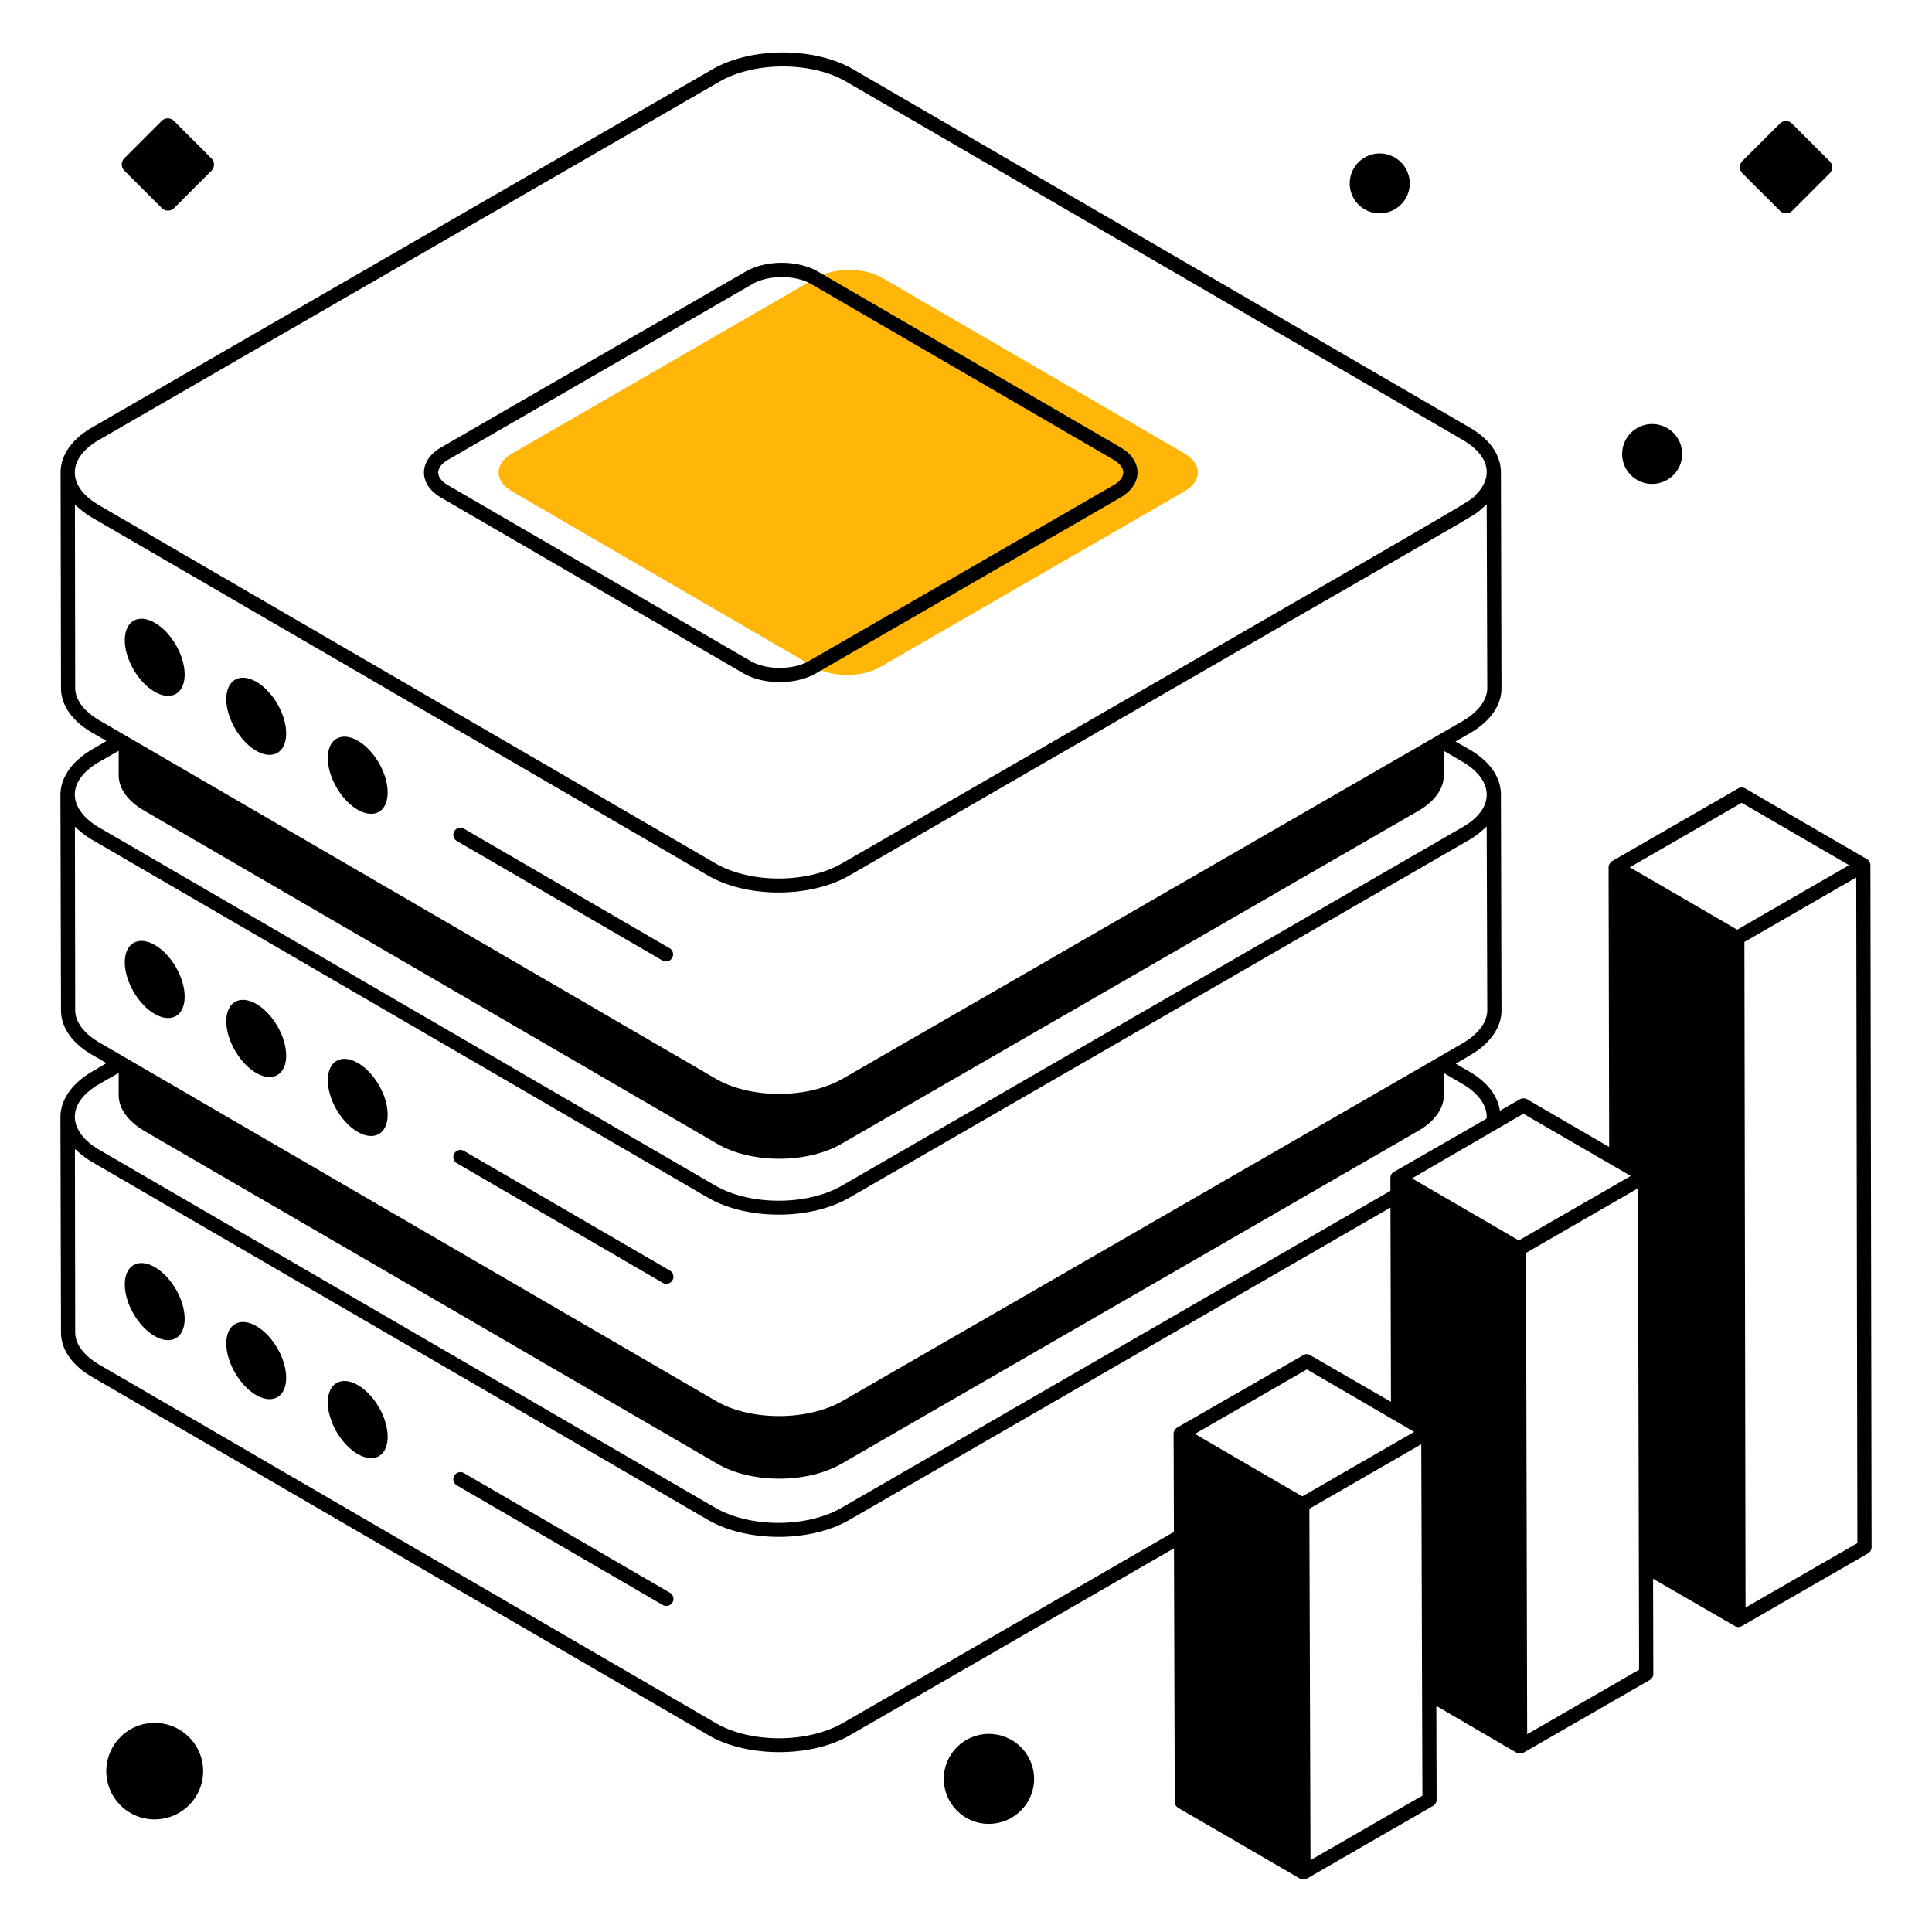 <?xml version="1.0" encoding="UTF-8"?> <svg xmlns="http://www.w3.org/2000/svg" xmlns:xlink="http://www.w3.org/1999/xlink" xmlns:svgjs="http://svgjs.com/svgjs" id="SvgjsSvg1038" width="288" height="288" version="1.1"><defs id="SvgjsDefs1039"></defs><g id="SvgjsG1040"><svg xmlns="http://www.w3.org/2000/svg" viewBox="0 0 68 68" width="288" height="288"><path fill="#ffb608" d="M18.032 15.957c-.641.37-.645.969-.008 1.339l10.64 6.183c.634.368 1.67.37 2.311 0l10.704-6.18c.64-.37.641-.97.007-1.339l-10.64-6.183c-.636-.37-1.67-.37-2.31 0l-10.704 6.18z" class="color007aff svgShape"></path><path d="M5.45 44.6c-.581-.336-1.055-.065-1.057.607-.002.667.469 1.483 1.05 1.818.585.338 1.054.065 1.056-.602.002-.672-.464-1.485-1.05-1.823zm3.572 2.075c-.58-.335-1.055-.065-1.057.608-.001.667.47 1.483 1.05 1.818.585.338 1.055.065 1.057-.602.002-.673-.465-1.486-1.05-1.824zm3.572 2.076c-.58-.335-1.054-.065-1.056.607-.002.668.469 1.483 1.05 1.818.585.338 1.054.066 1.056-.602.002-.672-.464-1.485-1.05-1.823zm3.738 3.097a.25.25 0 1 0-.252.432l7.235 4.203a.25.25 0 1 0 .252-.431l-7.235-4.204zM5.442 35.686c.586.338 1.055.065 1.057-.602.002-.672-.464-1.485-1.05-1.823-.58-.336-1.054-.066-1.056.607-.002.667.469 1.483 1.05 1.818zm3.573 2.076c.585.338 1.055.065 1.057-.602.002-.673-.465-1.486-1.05-1.824-.58-.335-1.055-.065-1.057.608-.001.667.47 1.482 1.05 1.818zm3.573 2.075c.585.338 1.054.066 1.056-.602.002-.672-.464-1.485-1.05-1.823-.58-.335-1.054-.065-1.056.607-.002.668.469 1.483 1.05 1.818zm10.727 5.307a.25.25 0 1 0 .252-.431l-7.235-4.204a.25.25 0 1 0-.252.432l7.235 4.203zm-7.792-27.63 10.64 6.182c.715.417 1.842.417 2.562.001l10.704-6.18c.813-.47.804-1.309.008-1.771l-10.64-6.183c-.716-.418-1.84-.418-2.561 0l-10.704 6.18c-.81.468-.812 1.304-.01 1.77zm.259-1.338 10.704-6.18c.56-.323 1.505-.323 2.06-.001l10.64 6.183c.467.273.464.636-.007.906l-10.704 6.18c-.558.324-1.503.324-2.06 0l-10.64-6.182c-.48-.278-.456-.64.007-.906zm-10.34 8.171c.586.338 1.055.065 1.057-.602.002-.672-.464-1.486-1.05-1.823-.58-.336-1.054-.066-1.056.607-.002.667.469 1.483 1.05 1.818zm3.573 2.076c.585.337 1.055.065 1.057-.603.002-.672-.465-1.485-1.05-1.823-.58-.335-1.055-.065-1.057.607-.001.668.47 1.483 1.05 1.819zm3.573 2.075c.585.338 1.054.066 1.056-.602.002-.672-.464-1.485-1.05-1.823-.58-.335-1.054-.065-1.056.607-.002.668.469 1.483 1.05 1.818zm10.727 5.308a.25.25 0 1 0 .252-.432l-7.235-4.205a.25.25 0 1 0-.252.432l7.235 4.205z"></path><path d="M65.832 30.453a.25.25 0 0 0-.124-.215l-4.279-2.487a.25.25 0 0 0-.25-.001l-4.437 2.558-.005.001c-.02.012-.033.034-.05.053a.243.243 0 0 0-.071.163l.001.007.02 9.837-2.89-1.68a.275.275 0 0 0-.25 0l-.704.404c-.082-.524-.44-1.003-1.056-1.364l-.5-.29.51-.3c.71-.41 1.11-1 1.1-1.59l-.02-7.58c0-.61-.39-1.17-1.09-1.58l-.51-.29.52-.3c.71-.41 1.11-.99 1.1-1.59l-.02-7.578v-.001c0-.609-.387-1.168-1.091-1.577l-21.7-12.61c-1.364-.795-3.59-.795-4.964-.002L3.242 15.045c-.713.411-1.105.972-1.109 1.58l.014 7.594c0 .6.39 1.16 1.1 1.57l.5.29-.51.3c-.71.42-1.1.98-1.11 1.59l.002.007-.002.003.02 7.58c0 .6.39 1.16 1.1 1.57l.5.29-.51.3c-.71.42-1.1.98-1.11 1.59l.002.007-.002.003.02 7.58c0 .6.39 1.16 1.1 1.57l21.7 12.61c1.322.777 3.585.797 4.96 0l11.413-6.584.028 8.923c0 .089.048.17.124.215l4.278 2.486v.001a.252.252 0 0 0 .25 0l4.439-2.559a.252.252 0 0 0 .125-.217l-.01-3.301 2.823 1.646a.293.293 0 0 0 .25 0c.002 0 .002-.003.004-.004l4.435-2.555a.252.252 0 0 0 .125-.218l-.008-3.345 2.873 1.661.003.003a.246.246 0 0 0 .25 0l4.439-2.557a.252.252 0 0 0 .125-.217l-.041-24.004zM49.774 50.397l-3.938 2.271-3.779-2.199 3.94-2.27 3.777 2.198zm11.528-22.141 3.78 2.196-3.938 2.27-3.78-2.196 3.938-2.27zm-7.685 10.943c10.496 6.083-6.167-3.573 3.78 2.19-1.471.852-1.598.92-3.94 2.27l-3.75-2.18-.008-.004c.295-.173 4.043-2.348 3.918-2.276zM3.492 15.479l21.83-12.604c1.235-.715 3.238-.713 4.462-.001l21.7 12.61c.835.485 1.15 1.207.484 1.907-.307.32 1.076-.517-22.329 12.995-1.234.714-3.237.712-4.462 0l-21.7-12.61c-1.112-.647-1.142-1.63.015-2.298zm.015 9.88c-.55-.32-.86-.73-.86-1.14l-.01-6.46c.1.1.38.33.59.45 33.05 19.206 17.24 10.018 21.698 12.61 1.368.794 3.593.79 4.964 0 23.312-13.484 21.84-12.557 22.244-12.896.032-.027.19-.17.194-.174l.02 6.47c0 .41-.31.83-.85 1.15l-21.84 12.6c-1.24.71-3.24.71-4.46 0l-21.69-12.61zm-.02 1.46.69-.394v.854c0 .46.3.91.91 1.26l20.16 11.72c1.2.7 3.16.7 4.37 0l20.29-11.71c.61-.35.92-.82.91-1.28v-.843l.67.393c1.107.656 1.14 1.637-.02 2.3l-21.83 12.61c-1.23.71-3.23.71-4.46 0l-21.7-12.61c-1.068-.633-1.183-1.605.01-2.3zm.02 9.88c-.55-.32-.86-.73-.86-1.14l-.01-6.46c.102.082.256.247.59.45l21.7 12.61c1.37.79 3.59.79 4.96 0l21.83-12.6c.334-.196.51-.386.61-.47l.02 6.47c0 .41-.31.83-.85 1.15-2.466 1.43-6.815 3.932-21.84 12.6-1.24.71-3.24.71-4.46 0l-21.69-12.61zm-.02 1.46.69-.394v.774c0 .46.3.91.91 1.27l20.16 11.71c1.2.7 3.16.7 4.37 0l20.29-11.71c.61-.35.92-.82.91-1.28v-.763l.67.393c.54.32.84.73.84 1.15 0 .022-.006.043-.007.064l-3.263 1.876c-.08.04-.12.13-.12.22l.002.444-19.302 11.146c-1.23.72-3.23.72-4.46.01l-21.7-12.61c-1.067-.633-1.183-1.606.01-2.3zm26.17 22.49c-1.24.71-3.24.71-4.46 0L3.507 48.04c-.55-.32-.86-.73-.86-1.14l-.01-6.46c.102.083.253.245.59.45l21.7 12.61c1.37.79 3.59.79 4.96 0L48.94 42.502l.017 6.837-2.84-1.64a.227.227 0 0 0-.25 0l-4.44 2.55c-.07.05-.12.13-.12.22v.003l.011 3.446-11.66 6.731zm16.468 4.823-.04-12.37 3.939-2.268.04 12.366-3.94 2.272zm7.626-4.433-.04-16.941 3.94-2.273.04 16.943-3.94 2.271zm7.686-4.459-.04-23.426 3.936-2.268.04 23.426-3.936 2.268zM5.44 60.64a1.7 1.7 0 0 0-1.699 1.698 1.7 1.7 0 0 0 1.699 1.699c.944 0 1.71-.762 1.71-1.699 0-.936-.766-1.698-1.71-1.698zM62.648 7.418c.057.059.135.09.217.09.082 0 .16-.031.218-.09l1.312-1.312a.308.308 0 0 0 0-.435l-1.319-1.318a.305.305 0 0 0-.434 0l-1.313 1.311a.308.308 0 0 0 0 .436l1.319 1.318zM5.695 7.323c.058.058.136.09.218.09.082 0 .16-.032.217-.09L7.442 6.01a.308.308 0 0 0 0-.434L6.124 4.257a.306.306 0 0 0-.435 0L4.376 5.57a.308.308 0 0 0 0 .435l1.32 1.319zm42.863.186c.585 0 1.06-.472 1.06-1.052a1.056 1.056 0 0 0-2.112 0c0 .58.472 1.052 1.052 1.052zm9.588 9.523c.584 0 1.06-.471 1.06-1.051a1.056 1.056 0 0 0-2.112 0c0 .58.472 1.051 1.052 1.051z"></path><path d="M34.801 61.027c-.872 0-1.583.71-1.583 1.583s.71 1.584 1.583 1.584c.88 0 1.596-.71 1.596-1.584s-.715-1.583-1.596-1.583z"></path></svg></g></svg> 